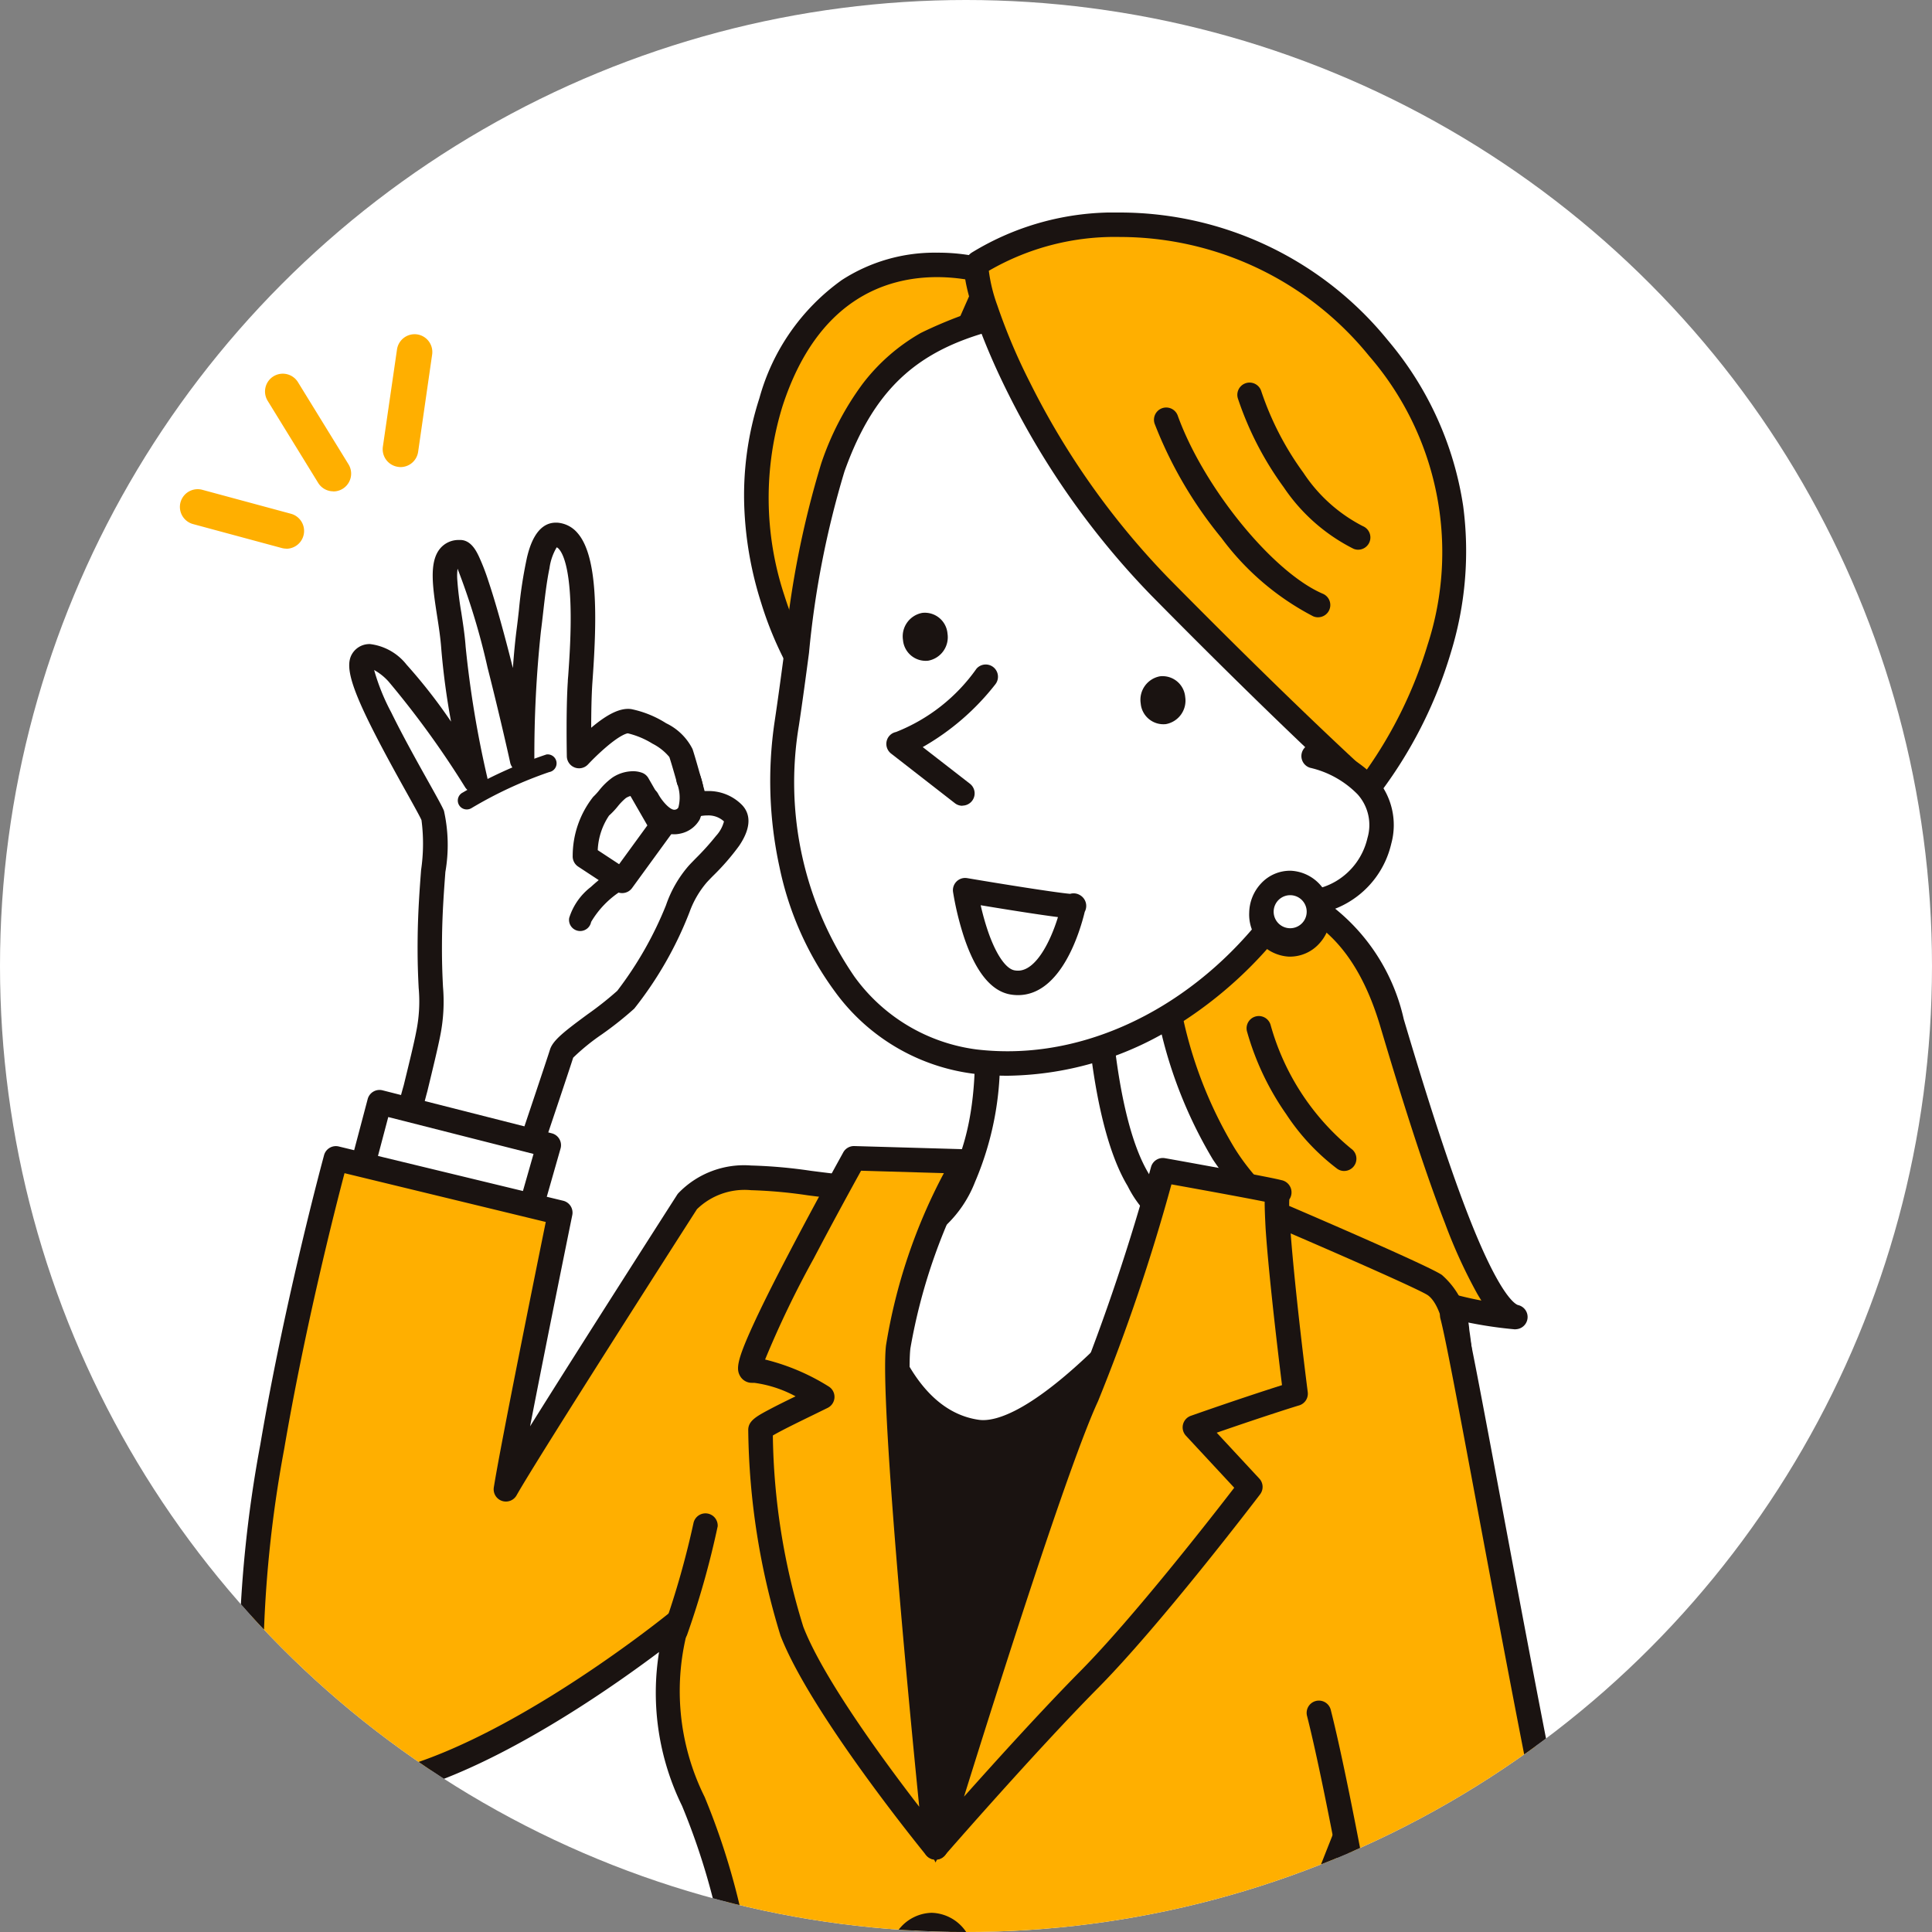 <svg xmlns="http://www.w3.org/2000/svg" xmlns:xlink="http://www.w3.org/1999/xlink" width="80" height="80" viewBox="0 0 80 80">
  <rect x="0" y="0" width="80" height="80" fill="#808080" stroke="none"/>
  <defs>
    <clipPath id="clip-path">
      <circle id="楕円形_247" data-name="楕円形 247" cx="40" cy="40" r="40" transform="translate(9517 1317)" fill="#fff" stroke="#707070" stroke-width="1"/>
    </clipPath>
    <clipPath id="clip-path-2">
      <rect id="長方形_2696" data-name="長方形 2696" width="74.228" height="105.156" fill="none"/>
    </clipPath>
  </defs>
  <g id="woman_b_ok_sp" transform="translate(-9517 -1317)">
    <circle id="楕円形_250" data-name="楕円形 250" cx="40" cy="40" r="40" transform="translate(9517 1317)" fill="#fff"/>
    <g id="マスクグループ_53" data-name="マスクグループ 53" clip-path="url(#clip-path)">
      <g id="woman_b_ok" transform="translate(9524.449 1325.8)" clip-path="url(#clip-path-2)">
        <path id="パス_12213" data-name="パス 12213" d="M13.425,49.283c.011-1.312,1.222-5.59,1.494-7.043s.035-1.514.069-4.039.394-4.34.118-5-3.28-5.531-2.928-6.392c.132-.323.7-.309,1.471.5a38.117,38.117,0,0,1,3.228,4.452,43.152,43.152,0,0,1-.916-5.511c-.121-1.7-.878-4.011.286-3.944.674.038,2.56,8.607,2.56,8.607a48.472,48.472,0,0,1,.278-5.39c.208-1.6.339-3.984,1.139-3.938,1.494.087,1.068,4.832.985,6.106-.079,1.193-.04,3.053-.04,3.053S22.588,29.2,23.256,29.3a3.672,3.672,0,0,1,2.127,1.314c.157.466.61,2.141.61,2.141a1.664,1.664,0,0,1,1.555.36c.565.588-.929,1.931-1.457,2.5a4.375,4.375,0,0,0-.838,1.444A15.272,15.272,0,0,1,23.1,40.831c-.745.721-2.523,1.8-2.653,2.218s-1.133,3.4-1.133,3.4l-.242,3.765a8.364,8.364,0,0,1-3.127,1.093c-1.218-.012-2.518-2.025-2.518-2.025m9.522-13.375,1.648-2.264-1-1.738a.888.888,0,0,0-.768.148,9.227,9.227,0,0,0-.748.763c-.588.495-.669,2.078-.669,2.078Z" transform="translate(-4.634 -8.232)" fill="#fff"/>
        <path id="パス_12214" data-name="パス 12214" d="M15.649,51.5h-.023c-1.449-.014-2.791-2.028-2.939-2.257a.507.507,0,0,1-.081-.279,31.937,31.937,0,0,1,.985-4.908c.22-.9.427-1.741.518-2.224a6.223,6.223,0,0,0,.1-1.808c-.023-.466-.055-1.105-.041-2.144s.084-1.981.141-2.733a7.513,7.513,0,0,0,.017-2.068c-.058-.139-.322-.612-.6-1.112-2.056-3.675-2.6-5-2.327-5.666a.836.836,0,0,1,.8-.512,2.274,2.274,0,0,1,1.51.853A22.125,22.125,0,0,1,15.55,29a30.457,30.457,0,0,1-.406-3.032c-.03-.418-.1-.89-.172-1.346-.185-1.2-.344-2.243.134-2.8a.992.992,0,0,1,.782-.343l.077,0c.417.024.629.457.73.665A9.011,9.011,0,0,1,17.1,23.19c.244.727.533,1.733.858,2.991.052.2.1.4.153.6.039-.555.091-1.115.159-1.639.031-.237.06-.489.09-.757a18.252,18.252,0,0,1,.34-2.208c.088-.35.354-1.416,1.188-1.416h.052a1.206,1.206,0,0,1,.846.428c.858.975.8,3.561.633,5.962-.007.1-.013.181-.018.255-.037.553-.047,1.259-.048,1.848.7-.593,1.229-.835,1.662-.772a4.311,4.311,0,0,1,1.443.586,2.361,2.361,0,0,1,1.091,1.067c.111.329.355,1.206.5,1.74l.112,0a1.935,1.935,0,0,1,1.437.576c.275.286.477.813-.121,1.694a9.761,9.761,0,0,1-1.073,1.236c-.1.1-.188.193-.257.267a3.943,3.943,0,0,0-.721,1.236,15.326,15.326,0,0,1-2.29,4A14.362,14.362,0,0,1,21.8,41.946a8.907,8.907,0,0,0-1.193.969c-.15.477-.961,2.888-1.107,3.322l-.238,3.7a.507.507,0,0,1-.252.406A8.8,8.8,0,0,1,15.649,51.5Zm-2.024-2.678c.428.614,1.348,1.658,2.01,1.664h.013a7.131,7.131,0,0,0,2.621-.9l.224-3.488a.507.507,0,0,1,.025-.129c.01-.03,1-2.976,1.129-3.389.119-.387.614-.766,1.551-1.457a13.825,13.825,0,0,0,1.234-.976,15.065,15.065,0,0,0,2.018-3.543,4.9,4.9,0,0,1,.953-1.651c.078-.084.17-.178.276-.287a10.774,10.774,0,0,0,.842-.934,1.4,1.4,0,0,0,.33-.6.944.944,0,0,0-.689-.247,1.462,1.462,0,0,0-.343.04.5.5,0,0,1-.389-.042.5.5,0,0,1-.241-.313c0-.017-.446-1.649-.6-2.105a2.214,2.214,0,0,0-.7-.554,3.453,3.453,0,0,0-1.018-.426c-.029,0-.289.042-.934.6a9.825,9.825,0,0,0-.714.685.507.507,0,0,1-.879-.333c0-.077-.039-1.9.041-3.1,0-.075.011-.162.018-.259.047-.675.126-1.8.093-2.891-.05-1.614-.32-2.153-.476-2.33a.267.267,0,0,0-.095-.075,2.289,2.289,0,0,0-.3.871c-.114.544-.19,1.2-.263,1.844-.031.271-.06.528-.092.772A48.244,48.244,0,0,0,19,30.594a.507.507,0,0,1-1,.112c0-.019-.427-1.937-.936-3.932a28.663,28.663,0,0,0-1.244-4.106,2.339,2.339,0,0,0-.014.424,13.476,13.476,0,0,0,.167,1.378c.073.476.149.969.181,1.428a42.88,42.88,0,0,0,.9,5.431.507.507,0,0,1-.923.385,37.864,37.864,0,0,0-3.166-4.371,2.3,2.3,0,0,0-.6-.48,8.763,8.763,0,0,0,.709,1.756c.475.97,1.084,2.06,1.529,2.855.376.673.576,1.032.653,1.217a6.5,6.5,0,0,1,.059,2.534c-.058.778-.124,1.659-.138,2.672s.016,1.6.039,2.08a7.177,7.177,0,0,1-.117,2.045c-.1.511-.3,1.33-.529,2.279A38.589,38.589,0,0,0,13.626,48.825ZM22.634,36.1a.5.5,0,0,1-.278-.083l-1.541-1.013a.507.507,0,0,1-.228-.449,3.954,3.954,0,0,1,.849-2.44,2.8,2.8,0,0,0,.239-.259,2.741,2.741,0,0,1,.563-.544,1.562,1.562,0,0,1,.833-.258,1.083,1.083,0,0,1,.4.068.507.507,0,0,1,.25.217l1,1.738a.507.507,0,0,1-.029.552l-1.648,2.264A.506.506,0,0,1,22.634,36.1Zm-1.01-1.778.885.582,1.17-1.607-.7-1.217a.668.668,0,0,0-.193.087,2.354,2.354,0,0,0-.338.349,3.285,3.285,0,0,1-.356.375A2.77,2.77,0,0,0,21.624,34.325Z" transform="translate(-4.322 -7.919)" fill="#1a1311"/>
        <path id="パス_12215" data-name="パス 12215" d="M19.2,38.41a20.463,20.463,0,0,1,3.359-1.543" transform="translate(-7.323 -14.062)" fill="#fff"/>
        <path id="パス_12216" data-name="パス 12216" d="M18.972,38.552a.369.369,0,0,1-.176-.693l.019-.01a18.129,18.129,0,0,1,3.46-1.573.369.369,0,0,1,.114.729A17.063,17.063,0,0,0,19.166,38.5l-.019.01A.367.367,0,0,1,18.972,38.552Z" transform="translate(-7.096 -13.835)" fill="#1a1311"/>
        <path id="パス_12217" data-name="パス 12217" d="M67.333,44.774c2.51.241,6.207.148,7.906,5.855s3.715,11.893,5.119,12.188c-4.074-.226-9.825-3.043-12.1-6.787S65.971,49,65.673,48.652" transform="translate(-25.05 -17.078)" fill="#ffaf00"/>
        <path id="パス_12218" data-name="パス 12218" d="M80.046,63.011h-.028a17.457,17.457,0,0,1-6.937-2.134,14.575,14.575,0,0,1-5.571-4.9A18.634,18.634,0,0,1,65.1,49.348a7.135,7.135,0,0,0-.154-.721.507.507,0,0,1,.8-.617,2.562,2.562,0,0,1,.348,1.152,17.7,17.7,0,0,0,2.281,6.291c1.956,3.214,6.55,5.677,10.253,6.365q-.086-.135-.174-.286a21.321,21.321,0,0,1-1.33-2.909c-.964-2.481-1.94-5.665-2.683-8.162-1.485-4.988-4.507-5.243-6.936-5.448-.185-.016-.359-.03-.533-.047a.507.507,0,0,1,.1-1.009c.167.016.339.031.521.046a9.918,9.918,0,0,1,4.232,1.052,8.162,8.162,0,0,1,3.59,5.116c.738,2.479,1.706,5.637,2.657,8.084,1.362,3.508,2.011,3.737,2.081,3.752a.507.507,0,0,1-.1,1Z" transform="translate(-24.737 -16.766)" fill="#1a1311"/>
        <path id="パス_12219" data-name="パス 12219" d="M72.221,54.6A10.709,10.709,0,0,0,75.76,60.01" transform="translate(-27.548 -20.825)" fill="#ffaf00"/>
        <path id="パス_12220" data-name="パス 12220" d="M75.447,60.2a.5.5,0,0,1-.286-.089,9.055,9.055,0,0,1-2.117-2.266,11.278,11.278,0,0,1-1.627-3.44.507.507,0,0,1,.981-.255,10.15,10.15,0,0,0,3.334,5.124.507.507,0,0,1-.287.925Z" transform="translate(-27.235 -20.512)" fill="#1a1311"/>
        <path id="パス_12221" data-name="パス 12221" d="M17.96,66.3l1.417-4.961-7.008-1.78-1.614,6.105" transform="translate(-4.102 -22.717)" fill="#fff"/>
        <path id="パス_12222" data-name="パス 12222" d="M17.647,66.491a.507.507,0,0,1-.488-.646l1.274-4.459-6.015-1.528-1.486,5.62a.507.507,0,1,1-.98-.259l1.614-6.105a.507.507,0,0,1,.615-.362l7.008,1.78a.507.507,0,0,1,.363.631l-1.417,4.961A.507.507,0,0,1,17.647,66.491Z" transform="translate(-3.79 -22.404)" fill="#1a1311"/>
        <path id="パス_12223" data-name="パス 12223" d="M47.214,101.187c.095.394,4.062,12.673,4.062,12.673a42.389,42.389,0,0,1-17.221,2.72c-5.014-.174-12.88-2.607-12.636-3.133s4.057-12.373,3.707-15.421c-1.047-9.107-4.206-9.107-2.709-15.492,0,0-11.083,9.069-16.071,6.443C1.9,86.636,8.275,63.325,8.275,63.325l9.292,2.247s-1.929,9.455-2.244,11.448c.906-1.611,7.509-11.913,7.509-11.913,1.5-1.611,3.787-.813,7.066-.538,1.575.132,4.7-.232,7.081-.232,1.6,0,10.631,1.447,10.631,1.447s5.675,2.435,6.173,2.783c1.885,1.313.9,8.727.333,11.16-1.829,7.877-7.345,17.849-6.9,21.459" transform="translate(-1.819 -24.154)" fill="#ffaf00"/>
        <path id="パス_12224" data-name="パス 12224" d="M35.411,116.8c-.559,0-1.127-.01-1.686-.029a39.414,39.414,0,0,1-8.076-1.363c-1.221-.323-2.372-.676-3.241-1-1.48-.544-1.638-.8-1.723-.939a.579.579,0,0,1-.039-.555c.112-.253,1.113-3.291,2.058-6.724,1.171-4.251,1.741-7.243,1.605-8.426A28.392,28.392,0,0,0,22.3,89.819a10.632,10.632,0,0,1-.952-6.37c-.9.675-2.288,1.673-3.887,2.662-3.793,2.346-6.914,3.536-9.276,3.536A5.076,5.076,0,0,1,5.8,89.112c-1.208-.636-1.812-2.415-1.845-5.438a51.772,51.772,0,0,1,.879-8.8c1.03-6.075,2.627-11.938,2.643-12a.507.507,0,0,1,.608-.359l9.292,2.247a.507.507,0,0,1,.378.594c-.014.07-1.077,5.279-1.747,8.746,2.17-3.472,5.883-9.266,6.088-9.586a.507.507,0,0,1,.055-.071,3.774,3.774,0,0,1,3.008-1.142,20.52,20.52,0,0,1,2.477.22c.632.081,1.286.164,1.994.224.215.018.479.027.786.027.794,0,1.785-.059,2.834-.121,1.158-.069,2.355-.14,3.419-.14,1.626,0,10.341,1.394,10.712,1.454a.507.507,0,0,1,.12.035c.956.41,5.748,2.474,6.263,2.833A3.36,3.36,0,0,1,54.9,70.122a16.179,16.179,0,0,1,.166,3.311,36.066,36.066,0,0,1-.765,6.1,84.868,84.868,0,0,1-3.891,11.3c-1.65,4.159-3.21,8.089-3.006,9.946.163.571,2.492,7.806,4.045,12.612a.507.507,0,0,1-.276.619,29.282,29.282,0,0,1-4.341,1.4A47.123,47.123,0,0,1,35.411,116.8ZM21.692,113.01a9.6,9.6,0,0,0,1.282.531c.865.307,1.984.643,3.15.946a38.08,38.08,0,0,0,7.636,1.274c.548.019,1.1.029,1.651.029a46.111,46.111,0,0,0,11.14-1.352,32.615,32.615,0,0,0,3.785-1.182c-.785-2.429-3.839-11.892-3.928-12.263a.506.506,0,0,1-.01-.057c-.258-2.1,1.282-5.982,3.066-10.477A84.158,84.158,0,0,0,53.309,79.3a34.924,34.924,0,0,0,.739-5.9c.128-3.631-.565-4.515-.868-4.726s-3.325-1.548-6.026-2.708c-.8-.127-9.012-1.431-10.489-1.431-1.034,0-2.216.07-3.359.138-1.064.063-2.07.123-2.894.123-.34,0-.625-.01-.871-.031-.73-.061-1.395-.146-2.038-.228a19.538,19.538,0,0,0-2.349-.212,2.828,2.828,0,0,0-2.236.786c-.45.7-6.609,10.318-7.469,11.848a.507.507,0,0,1-.943-.327c.276-1.746,1.751-9.024,2.151-10.991L8.324,63.621c-.4,1.511-1.643,6.4-2.5,11.43a50.771,50.771,0,0,0-.863,8.614c.036,3.212.728,4.247,1.3,4.55a4.08,4.08,0,0,0,1.914.419c5.219,0,13.517-6.737,13.6-6.806a.507.507,0,0,1,.815.508,9.848,9.848,0,0,0,.646,7.115,29.284,29.284,0,0,1,2.073,8.2c.155,1.35-.4,4.328-1.646,8.849C22.868,109.415,22.021,112.071,21.692,113.01Z" transform="translate(-1.507 -23.842)" fill="#1a1311"/>
        <path id="パス_12225" data-name="パス 12225" d="M43.533,68.26s16.273,1.6,15.784,1.426S47.179,94.359,47.179,94.359s-6.226-12.447-5.458-15.55,2.342-9.343,1.812-10.549" transform="translate(-15.889 -26.037)" fill="#1a1311"/>
        <path id="パス_12226" data-name="パス 12226" d="M55.305,50.679s.122,5.922,1.711,8.554,3.177,2.106,3.177,2.106-6.612,8.8-9.857,8.334c-4.236-.614-4.888-7.9-4.888-7.9s2.647.877,4.358-2.676.611-8.816.611-8.816" transform="translate(-17.336 -19.18)" fill="#fff"/>
        <path id="パス_12227" data-name="パス 12227" d="M50.287,69.885a2.343,2.343,0,0,1-.337-.024A4.59,4.59,0,0,1,47.087,68.2a9.229,9.229,0,0,1-1.572-2.841,16.869,16.869,0,0,1-.884-3.846.506.506,0,0,1,.189-.446.5.5,0,0,1,.473-.081c.121.037,2.27.645,3.744-2.414,1.618-3.359.582-8.442.572-8.493a.507.507,0,1,1,.992-.207,20.42,20.42,0,0,1,.346,3.162,12.818,12.818,0,0,1-1,5.978A4.952,4.952,0,0,1,46.8,61.949a3.717,3.717,0,0,1-1.073.115c.271,1.726,1.28,6.345,4.37,6.793.661.1,2.28-.275,5.7-3.834,1.288-1.34,2.425-2.716,3.083-3.54a4.588,4.588,0,0,1-2.61-2.3c-1.64-2.717-1.779-8.558-1.784-8.8a.507.507,0,0,1,1.014-.021c0,.058.138,5.817,1.638,8.3,1.3,2.15,2.482,1.911,2.588,1.885a.493.493,0,0,1,.57.174.513.513,0,0,1-.01.614,54.35,54.35,0,0,1-3.751,4.39,23.964,23.964,0,0,1-3.31,2.95A5.405,5.405,0,0,1,50.287,69.885Z" transform="translate(-17.023 -18.867)" fill="#1a1311"/>
        <path id="パス_12228" data-name="パス 12228" d="M47.9,92.492l-.046,0a.507.507,0,0,1-.426-.318,29.118,29.118,0,0,1-1.7-7.741,62.075,62.075,0,0,1-.216-8.131c.091-2.7.307-5.006.473-6.465.1-.92.2-1.574.254-1.961.127-.837.156-.875.235-.978a.507.507,0,0,1,.876.494,70.832,70.832,0,0,0-.834,9.25c-.123,4.144.054,9.843,1.509,14.216.753-1.137,2.22-3.278,4.117-5.676,2.7-3.418,5.575-17.54,5.6-17.682a.507.507,0,0,1,.994.2c-.007.036-.738,3.647-1.8,7.646-1.444,5.416-2.789,8.936-4,10.465-2.761,3.49-4.593,6.416-4.611,6.446A.507.507,0,0,1,47.9,92.492Z" transform="translate(-17.346 -25.44)" fill="#1a1311"/>
        <path id="パス_12229" data-name="パス 12229" d="M65.493,73.367s-1.059-8.334-.692-8.334-4.807-.922-4.807-.922a86.426,86.426,0,0,1-3.136,9.343c-1.622,3.494-6.273,18.7-6.273,18.7s3.747-4.308,6.354-6.94,6.68-7.983,6.68-7.983l-2.292-2.467c2.579-.907,4.165-1.392,4.165-1.392" transform="translate(-19.295 -24.454)" fill="#ffaf00"/>
        <path id="パス_12230" data-name="パス 12230" d="M59.681,63.291a.51.51,0,0,1,.089.008c.012,0,1.223.218,2.418.438.7.129,1.263.235,1.665.314.241.047.429.086.558.114.076.017.133.03.175.042a.515.515,0,0,1,.335.8c-.057.792.331,4.578.763,7.979a.507.507,0,0,1-.354.549c-.014,0-1.306.4-3.415,1.131l1.764,1.9a.507.507,0,0,1,.032.652c-.167.22-4.123,5.408-6.724,8.033-2.565,2.59-6.294,6.873-6.331,6.916a.507.507,0,0,1-.867-.481c.19-.622,4.679-15.275,6.3-18.761a86.423,86.423,0,0,0,3.107-9.266A.507.507,0,0,1,59.681,63.291ZM63.9,65.1c-.8-.162-2.534-.479-3.86-.717a79.477,79.477,0,0,1-3.039,8.977c-1.214,2.614-4.191,12.013-5.55,16.376,1.336-1.5,3.278-3.642,4.811-5.191,2.179-2.2,5.441-6.381,6.378-7.6l-2-2.154a.507.507,0,0,1,.2-.823c1.811-.637,3.146-1.07,3.778-1.271-.086-.7-.263-2.155-.418-3.623-.126-1.19-.214-2.154-.261-2.865C63.912,65.7,63.9,65.348,63.9,65.1Z" transform="translate(-18.982 -24.141)" fill="#1a1311"/>
        <path id="パス_12231" data-name="パス 12231" d="M44.307,71.119a23.9,23.9,0,0,1,2.729-7.676l-4.559-.131s-4.949,8.873-4.219,8.795a6.407,6.407,0,0,1,2.906,1.086,14.422,14.422,0,0,0-2.56,1.371,29.093,29.093,0,0,0,1.3,8.334c1.222,3.158,5.947,8.948,5.947,8.948S44,73.693,44.307,71.119" transform="translate(-14.565 -24.149)" fill="#ffaf00"/>
        <path id="パス_12232" data-name="パス 12232" d="M42.163,62.492h.015l4.559.131a.507.507,0,0,1,.424.76A23.549,23.549,0,0,0,44.5,70.866c-.3,2.49,1.53,20.433,1.549,20.614a.507.507,0,0,1-.9.372c-.195-.239-4.79-5.889-6.027-9.086a29.928,29.928,0,0,1-1.337-8.517c0-.369.315-.554.873-.849.3-.16.68-.347,1.087-.545a4.975,4.975,0,0,0-1.711-.559H38a.6.6,0,0,1-.064,0,.558.558,0,0,1-.486-.277c-.17-.29-.137-.641.512-2.063.345-.758.849-1.771,1.5-3.013,1.1-2.107,2.252-4.175,2.263-4.2A.507.507,0,0,1,42.163,62.492Zm3.723,1.121-3.429-.1c-.327.592-1.146,2.081-1.961,3.636a40.778,40.778,0,0,0-2.013,4.182,8.979,8.979,0,0,1,2.628,1.113.507.507,0,0,1-.037.889l-.6.294c-.583.284-1.348.657-1.67.85A27.819,27.819,0,0,0,40.066,82.4c.824,2.13,3.341,5.56,4.8,7.451C44.4,85.222,43.231,72.9,43.49,70.745A22.978,22.978,0,0,1,45.886,63.613Z" transform="translate(-14.251 -23.836)" fill="#1a1311"/>
        <path id="パス_12233" data-name="パス 12233" d="M48.373,3.848S41.707,1.487,39.2,9.183c-2.043,6.263,1.673,11.632,1.673,11.632Z" transform="translate(-14.717 -1.338)" fill="#ffaf00"/>
        <path id="パス_12234" data-name="パス 12234" d="M45.763,2.688a8.046,8.046,0,0,1,2.466.371.507.507,0,0,1,.294.683l-7.5,16.966a.507.507,0,0,1-.88.083,14.574,14.574,0,0,1-1.669-3.6,14.884,14.884,0,0,1-.694-3.836A13.051,13.051,0,0,1,38.4,8.713,8.911,8.911,0,0,1,41.814,3.82,7.067,7.067,0,0,1,45.763,2.688Zm1.594,1.185A7.622,7.622,0,0,0,45.763,3.7c-2.126,0-4.962.924-6.4,5.326a12.856,12.856,0,0,0,.071,7.854A15.065,15.065,0,0,0,40.491,19.4Z" transform="translate(-14.404 -1.025)" fill="#1a1311"/>
        <path id="パス_12235" data-name="パス 12235" d="M42.43,12.8c-1.017,2.849-1.285,6.443-1.91,10.608-.95,6.336,1.957,13.307,7.808,14,5.447.645,10.56-2.75,13.357-7.212,1.868-2.978,3.707-9.11,3.318-13.2S58.932,5.3,53.172,5.928,44.267,7.65,42.43,12.8" transform="translate(-15.389 -2.247)" fill="#fff"/>
        <path id="パス_12236" data-name="パス 12236" d="M53.535,5.072h0a8.574,8.574,0,0,1,4.272,1.249,15.123,15.123,0,0,1,3.613,2.995c2.092,2.328,3.574,5.2,3.775,7.315a21.52,21.52,0,0,1-.827,7.2A24.36,24.36,0,0,1,61.8,30.149a17.1,17.1,0,0,1-5.28,5.34,13.446,13.446,0,0,1-7.17,2.189,11.928,11.928,0,0,1-1.4-.082,8.4,8.4,0,0,1-5.749-3.4,13.221,13.221,0,0,1-2.3-5.173,16.724,16.724,0,0,1-.2-6c.154-1.029.286-2.022.414-2.983a38.907,38.907,0,0,1,1.519-7.721,11.875,11.875,0,0,1,1.719-3.3,8,8,0,0,1,2.406-2.1,17.986,17.986,0,0,1,7.039-1.8A6.779,6.779,0,0,1,53.535,5.072ZM49.353,36.664c4.422,0,8.863-2.7,11.591-7.054,1.835-2.926,3.618-8.937,3.243-12.884-.179-1.884-1.594-4.59-3.52-6.733-1.311-1.459-3.982-3.908-7.131-3.908a5.775,5.775,0,0,0-.622.034c-5.745.625-8.6,1.717-10.319,6.536a38.261,38.261,0,0,0-1.469,7.514c-.128.965-.261,1.962-.417,3a14.205,14.205,0,0,0,2.3,10.408,7.408,7.408,0,0,0,5.062,3.013A10.909,10.909,0,0,0,49.353,36.664Z" transform="translate(-15.076 -1.934)" fill="#1a1311"/>
        <path id="パス_12237" data-name="パス 12237" d="M53.4,2.4c-.531.351,1.91,7.712,7.516,13.4s8.616,8.372,8.616,8.372,7.726-9.347.446-18.242C65.133.016,57.311-.187,53.4,2.4" transform="translate(-20.341 -0.312)" fill="#ffaf00"/>
        <path id="パス_12238" data-name="パス 12238" d="M58.963,0h0A14.3,14.3,0,0,1,70.055,5.3a13.788,13.788,0,0,1,3.111,6.853,14.269,14.269,0,0,1-.51,6.068,18.345,18.345,0,0,1-3.048,5.964.507.507,0,0,1-.728.055c-.03-.027-3.086-2.761-8.64-8.395a33.317,33.317,0,0,1-5.89-8.3C53.2,5.261,52.429,3.013,52.514,2.2a.687.687,0,0,1,.291-.533A11.274,11.274,0,0,1,58.963,0ZM69.146,23.11A18.042,18.042,0,0,0,71.693,17.9,12.408,12.408,0,0,0,69.27,5.939,13.294,13.294,0,0,0,58.963,1.013h0a10.382,10.382,0,0,0-5.439,1.4,6.577,6.577,0,0,0,.35,1.426,24.4,24.4,0,0,0,1.348,3.188,32.283,32.283,0,0,0,5.74,8.109C65.334,19.567,68.147,22.193,69.146,23.11Z" transform="translate(-20.028 0)" fill="#1a1311"/>
        <path id="パス_12239" data-name="パス 12239" d="M66.16,31.9a.988.988,0,0,1-.8,1.123.943.943,0,0,1-1.043-.857.988.988,0,0,1,.8-1.123.942.942,0,0,1,1.043.857" transform="translate(-24.532 -11.839)" fill="#1a1311"/>
        <path id="パス_12240" data-name="パス 12240" d="M50.247,27.653a.988.988,0,0,1-.8,1.123.943.943,0,0,1-1.043-.857.988.988,0,0,1,.8-1.123.942.942,0,0,1,1.043.857" transform="translate(-18.462 -10.218)" fill="#1a1311"/>
        <path id="パス_12241" data-name="パス 12241" d="M72,21.734a.505.505,0,0,1-.2-.041A11.058,11.058,0,0,1,68,18.448a17.281,17.281,0,0,1-2.767-4.732.507.507,0,0,1,.954-.343c1.07,2.974,3.936,6.5,6.014,7.387a.507.507,0,0,1-.2.973Z" transform="translate(-24.872 -4.973)" fill="#1a1311"/>
        <path id="パス_12242" data-name="パス 12242" d="M75.792,18.3a.505.505,0,0,1-.194-.039,7.585,7.585,0,0,1-2.892-2.549,13.4,13.4,0,0,1-1.9-3.686.507.507,0,0,1,.966-.307,12.351,12.351,0,0,0,1.75,3.394,6.494,6.494,0,0,0,2.462,2.211.507.507,0,0,1-.194.975Z" transform="translate(-27 -4.337)" fill="#1a1311"/>
        <path id="パス_12243" data-name="パス 12243" d="M51.729,31.06c-2.015,2.444-3.613,2.793-3.613,2.793L50.755,35.9" transform="translate(-18.353 -11.847)" fill="#fff"/>
        <path id="パス_12244" data-name="パス 12244" d="M50.439,36.1a.5.5,0,0,1-.311-.107L47.49,33.941a.508.508,0,0,1-.187-.516.5.5,0,0,1,.387-.379,7.4,7.4,0,0,0,3.333-2.621.507.507,0,0,1,.782.645,10.237,10.237,0,0,1-3.008,2.6l1.954,1.517a.507.507,0,0,1-.311.907Z" transform="translate(-18.038 -11.535)" fill="#1a1311"/>
        <path id="パス_12245" data-name="パス 12245" d="M57.061,46s-.727,3.505-2.539,3.18c-1.418-.254-1.949-3.816-1.949-3.816s4.81.816,4.488.636" transform="translate(-20.053 -17.305)" fill="#fff"/>
        <path id="パス_12246" data-name="パス 12246" d="M52.26,44.547a.507.507,0,0,1,.085.007c1.395.237,3.672.6,4.26.65a.507.507,0,0,1,.391.044.516.516,0,0,1,.213.7c-.193.8-.968,3.45-2.765,3.45a1.841,1.841,0,0,1-.324-.029c-.784-.141-1.422-.928-1.9-2.341a12.408,12.408,0,0,1-.464-1.9.507.507,0,0,1,.5-.582ZM56.1,46.167c-.846-.107-2.289-.34-3.2-.491a10.754,10.754,0,0,0,.29,1.042c.328.97.743,1.588,1.111,1.654a.824.824,0,0,0,.145.013C55.179,48.385,55.78,47.206,56.1,46.167Z" transform="translate(-19.741 -16.992)" fill="#1a1311"/>
        <path id="パス_12247" data-name="パス 12247" d="M75.047,36.387c1.814.5,3.17,1.666,2.728,3.514a3.279,3.279,0,0,1-4.084,2.434" transform="translate(-28.108 -13.879)" fill="#fff"/>
        <path id="パス_12248" data-name="パス 12248" d="M74.275,42.653a3.859,3.859,0,0,1-1.032-.142.507.507,0,0,1,.271-.977,2.75,2.75,0,0,0,2.15-.276A2.808,2.808,0,0,0,76.97,39.47a1.9,1.9,0,0,0-.407-1.81,4,4,0,0,0-1.964-1.1.507.507,0,0,1,.271-.977,4.991,4.991,0,0,1,2.456,1.408,2.928,2.928,0,0,1,.63,2.713,3.814,3.814,0,0,1-1.777,2.425A3.736,3.736,0,0,1,74.275,42.653Z" transform="translate(-27.796 -13.567)" fill="#1a1311"/>
        <path id="パス_12249" data-name="パス 12249" d="M74.761,46.185a1.185,1.185,0,1,1-1.15-1.305,1.224,1.224,0,0,1,1.15,1.305" transform="translate(-27.616 -17.118)" fill="#fff"/>
        <path id="パス_12250" data-name="パス 12250" d="M73.269,47.618h-.046a1.744,1.744,0,0,1-1.642-1.824,1.819,1.819,0,0,1,.5-1.216,1.631,1.631,0,0,1,1.236-.516,1.743,1.743,0,0,1,1.642,1.824,1.819,1.819,0,0,1-.5,1.216A1.634,1.634,0,0,1,73.269,47.618Zm0-2.544a.684.684,0,1,0,.017,0Z" transform="translate(-27.303 -16.806)" fill="#1a1311"/>
        <path id="パス_12251" data-name="パス 12251" d="M50.788,115.951a1.223,1.223,0,1,1-1.219-1.313,1.269,1.269,0,0,1,1.219,1.313" transform="translate(-18.442 -43.727)" fill="#fff"/>
        <path id="楕円形_242" data-name="楕円形 242" d="M.907-.819A1.777,1.777,0,0,1,2.633,1,1.777,1.777,0,0,1,.907,2.821,1.777,1.777,0,0,1-.819,1,1.777,1.777,0,0,1,.907-.819Zm0,2.626A.765.765,0,0,0,1.619,1,.765.765,0,0,0,.907.194.765.765,0,0,0,.194,1,.765.765,0,0,0,.907,1.807Z" transform="translate(30.22 71.224)" fill="#1a1311"/>
        <path id="パス_12252" data-name="パス 12252" d="M50.609,131a1.223,1.223,0,1,1-1.219-1.313A1.269,1.269,0,0,1,50.609,131" transform="translate(-18.374 -49.468)" fill="#fff"/>
        <path id="楕円形_243" data-name="楕円形 243" d="M.907-.819A1.777,1.777,0,0,1,2.633,1,1.777,1.777,0,0,1,.907,2.821,1.777,1.777,0,0,1-.819,1,1.777,1.777,0,0,1,.907-.819Zm0,2.626A.765.765,0,0,0,1.619,1,.765.765,0,0,0,.907.194.765.765,0,0,0,.194,1,.765.765,0,0,0,.907,1.807Z" transform="translate(30.109 80.534)" fill="#1a1311"/>
        <path id="パス_12253" data-name="パス 12253" d="M33.192,92.218a36.185,36.185,0,0,0,1.24-4.388" transform="translate(-12.661 -33.501)" fill="#ffaf00"/>
        <path id="パス_12254" data-name="パス 12254" d="M32.879,92.413a.507.507,0,0,1-.475-.684,36.078,36.078,0,0,0,1.213-4.283.507.507,0,0,1,1,.143,36.011,36.011,0,0,1-1.266,4.493A.507.507,0,0,1,32.879,92.413Z" transform="translate(-12.348 -33.189)" fill="#1a1311"/>
        <path id="線_445" data-name="線 445" d="M1.638,3.679a.737.737,0,0,1-.629-.351l-2.092-3.4A.737.737,0,0,1-.841-1.083.737.737,0,0,1,.173-.841l2.092,3.4a.737.737,0,0,1-.627,1.124Z" transform="translate(4.716 7.866)" fill="#ffaf00"/>
        <path id="線_446" data-name="線 446" d="M3.217,1.274a.738.738,0,0,1-.193-.026L-.647.257a.737.737,0,0,1-.52-.9.737.737,0,0,1,.9-.52l3.671.992a.737.737,0,0,1-.192,1.449Z" transform="translate(1.192 12.644)" fill="#ffaf00"/>
        <path id="線_447" data-name="線 447" d="M-.454,4.31A.743.743,0,0,1-.56,4.3a.737.737,0,0,1-.625-.835L-.6-.56A.737.737,0,0,1,.23-1.185.737.737,0,0,1,.855-.35L.275,3.678A.738.738,0,0,1-.454,4.31Z" transform="translate(9.59 6.231)" fill="#ffaf00"/>
        <path id="パス_12255" data-name="パス 12255" d="M88.962,147.082c-.073.6-.867,3.774.534,6.541s1.112,4.676,1.925,5.718c1.453,1.866,1.541-3.265,1.987-3.619,1-.793,3.633,4.634,6.633,4.648s3.534-2.059,3.346-3.242-6.43-8.372-8.177-11.352" transform="translate(-33.823 -55.604)" fill="#fff"/>
        <path id="パス_12256" data-name="パス 12256" d="M99.758,160.564h-.032c-1.93-.009-3.578-1.835-4.9-3.3-.362-.4-.7-.779-.991-1.049a2.5,2.5,0,0,0-.408-.325c-.066.242-.143.674-.2,1.011-.3,1.7-.56,2.828-1.338,3.02-.4.1-.8-.094-1.178-.578a5.19,5.19,0,0,1-.791-2.2,13.624,13.624,0,0,0-1.187-3.6,10.577,10.577,0,0,1-.63-6.551c.021-.12.039-.223.046-.28a.507.507,0,1,1,1.006.122c-.01.082-.029.192-.053.331a9.642,9.642,0,0,0,.536,5.92,14.5,14.5,0,0,1,1.274,3.852,4.6,4.6,0,0,0,.6,1.783,1.3,1.3,0,0,0,.148.164,2.557,2.557,0,0,0,.262-.68c.123-.448.221-1,.307-1.481.187-1.05.275-1.485.556-1.708a.9.9,0,0,1,.844-.141,1.97,1.97,0,0,1,.656.385,13.524,13.524,0,0,1,1.3,1.327c1.19,1.319,2.671,2.961,4.153,2.968a2.945,2.945,0,0,0,2.361-.843,2.306,2.306,0,0,0,.482-1.813,7.635,7.635,0,0,0-1.161-1.828c-.7-.959-1.613-2.132-2.58-3.375a71.907,71.907,0,0,1-4.374-5.971.507.507,0,0,1,.875-.513,71.686,71.686,0,0,0,4.3,5.862c2.657,3.414,3.833,4.982,3.942,5.667a3.331,3.331,0,0,1-.714,2.632A3.862,3.862,0,0,1,99.758,160.564Z" transform="translate(-33.509 -55.291)" fill="#1a1311"/>
        <path id="パス_12257" data-name="パス 12257" d="M81.76,73.813c.57,2.09,3.866,21.381,5.978,29.763S92,117.972,92,117.972a8.282,8.282,0,0,1-5.035,2.891,15.937,15.937,0,0,1-5.227-.088s-3.859-24.044-5.5-30.5" transform="translate(-29.081 -28.155)" fill="#ffaf00"/>
        <path id="パス_12258" data-name="パス 12258" d="M84.2,121.219a13.6,13.6,0,0,1-2.887-.263.507.507,0,0,1-.384-.413c-.039-.24-3.874-24.095-5.488-30.451a.507.507,0,1,1,.983-.249c1.516,5.973,4.965,27.188,5.45,30.188a16.714,16.714,0,0,0,4.718.017,7.721,7.721,0,0,0,4.526-2.494c-.444-1.278-2.338-6.858-4.18-14.167-1.347-5.344-3.15-14.984-4.467-22.023-.73-3.905-1.307-6.99-1.509-7.731a.507.507,0,0,1,.978-.267c.213.781.764,3.73,1.528,7.811,1.314,7.026,3.114,16.648,4.453,21.961,2.082,8.262,4.227,14.29,4.249,14.35a.507.507,0,0,1-.075.479,8.733,8.733,0,0,1-5.372,3.085A19.607,19.607,0,0,1,84.2,121.219Z" transform="translate(-28.769 -27.842)" fill="#1a1311"/>
        <path id="パス_12259" data-name="パス 12259" d="M101.189,159.737c-.6-.364,3.918,5.424,4.926,5.733" transform="translate(-38.577 -60.923)" fill="#fff"/>
        <path id="パス_12260" data-name="パス 12260" d="M105.86,165.629a.417.417,0,0,1-.122-.018c-.2-.061-.533-.238-1.341-1.068-.6-.615-1.242-1.365-1.676-1.886-.538-.646-1.086-1.338-1.5-1.9-.711-.957-.732-1.1-.748-1.209a.432.432,0,0,1,.187-.427.443.443,0,0,1,.493.006.415.415,0,0,1,.2.375,32.382,32.382,0,0,0,2.1,2.728,11.992,11.992,0,0,0,2.537,2.588.415.415,0,0,1-.122.811Z" transform="translate(-38.321 -60.667)" fill="#1a1311"/>
        <path id="パス_12261" data-name="パス 12261" d="M106.829,158.94a33.768,33.768,0,0,0,3.218,4.246" transform="translate(-40.748 -60.625)" fill="#fff"/>
        <path id="パス_12262" data-name="パス 12262" d="M109.792,163.345a.414.414,0,0,1-.3-.129,33.1,33.1,0,0,1-3.3-4.383.415.415,0,1,1,.775-.3,34.3,34.3,0,0,0,3.132,4.109.415.415,0,0,1-.3.7Z" transform="translate(-40.493 -60.369)" fill="#1a1311"/>
        <path id="パス_12263" data-name="パス 12263" d="M104,158.282c.071.237,3.7,5.372,4.092,5.735" transform="translate(-39.67 -60.374)" fill="#fff"/>
        <path id="パス_12264" data-name="パス 12264" d="M107.839,164.176a.414.414,0,0,1-.282-.111c-.282-.261-1.648-2.17-2.223-2.979-.492-.693-.96-1.361-1.316-1.881a5.238,5.238,0,0,1-.669-1.06.415.415,0,0,1,.782-.275c.224.421,3.609,5.222,3.99,5.587a.415.415,0,0,1-.282.719Z" transform="translate(-39.414 -60.118)" fill="#1a1311"/>
        <path id="パス_12265" data-name="パス 12265" d="M28.212,44.818s-1.3.933-1.417,1.569" transform="translate(-10.221 -17.095)" fill="#fff"/>
        <path id="パス_12266" data-name="パス 12266" d="M26.511,46.563a.461.461,0,0,1-.454-.545,2.59,2.59,0,0,1,.894-1.278,8.374,8.374,0,0,1,.708-.581.461.461,0,1,1,.538.749,3.833,3.833,0,0,0-1.233,1.279A.461.461,0,0,1,26.511,46.563Z" transform="translate(-9.936 -16.811)" fill="#1a1311"/>
        <path id="パス_12267" data-name="パス 12267" d="M31.282,38.791s.566,1.07,1.26.912c.974-.223.453-1.739.453-1.739" transform="translate(-11.932 -14.481)" fill="#fff"/>
        <path id="パス_12268" data-name="パス 12268" d="M32.082,39.914c-.9,0-1.49-1.066-1.56-1.2a.507.507,0,0,1,.9-.475h0c.159.3.511.7.7.656a.178.178,0,0,0,.138-.092,1.627,1.627,0,0,0-.052-.987.507.507,0,1,1,.959-.33,2.545,2.545,0,0,1-.021,1.81,1.188,1.188,0,0,1-.8.588A1.169,1.169,0,0,1,32.082,39.914Z" transform="translate(-11.619 -14.168)" fill="#1a1311"/>
      </g>
    </g>
  </g>
</svg>
